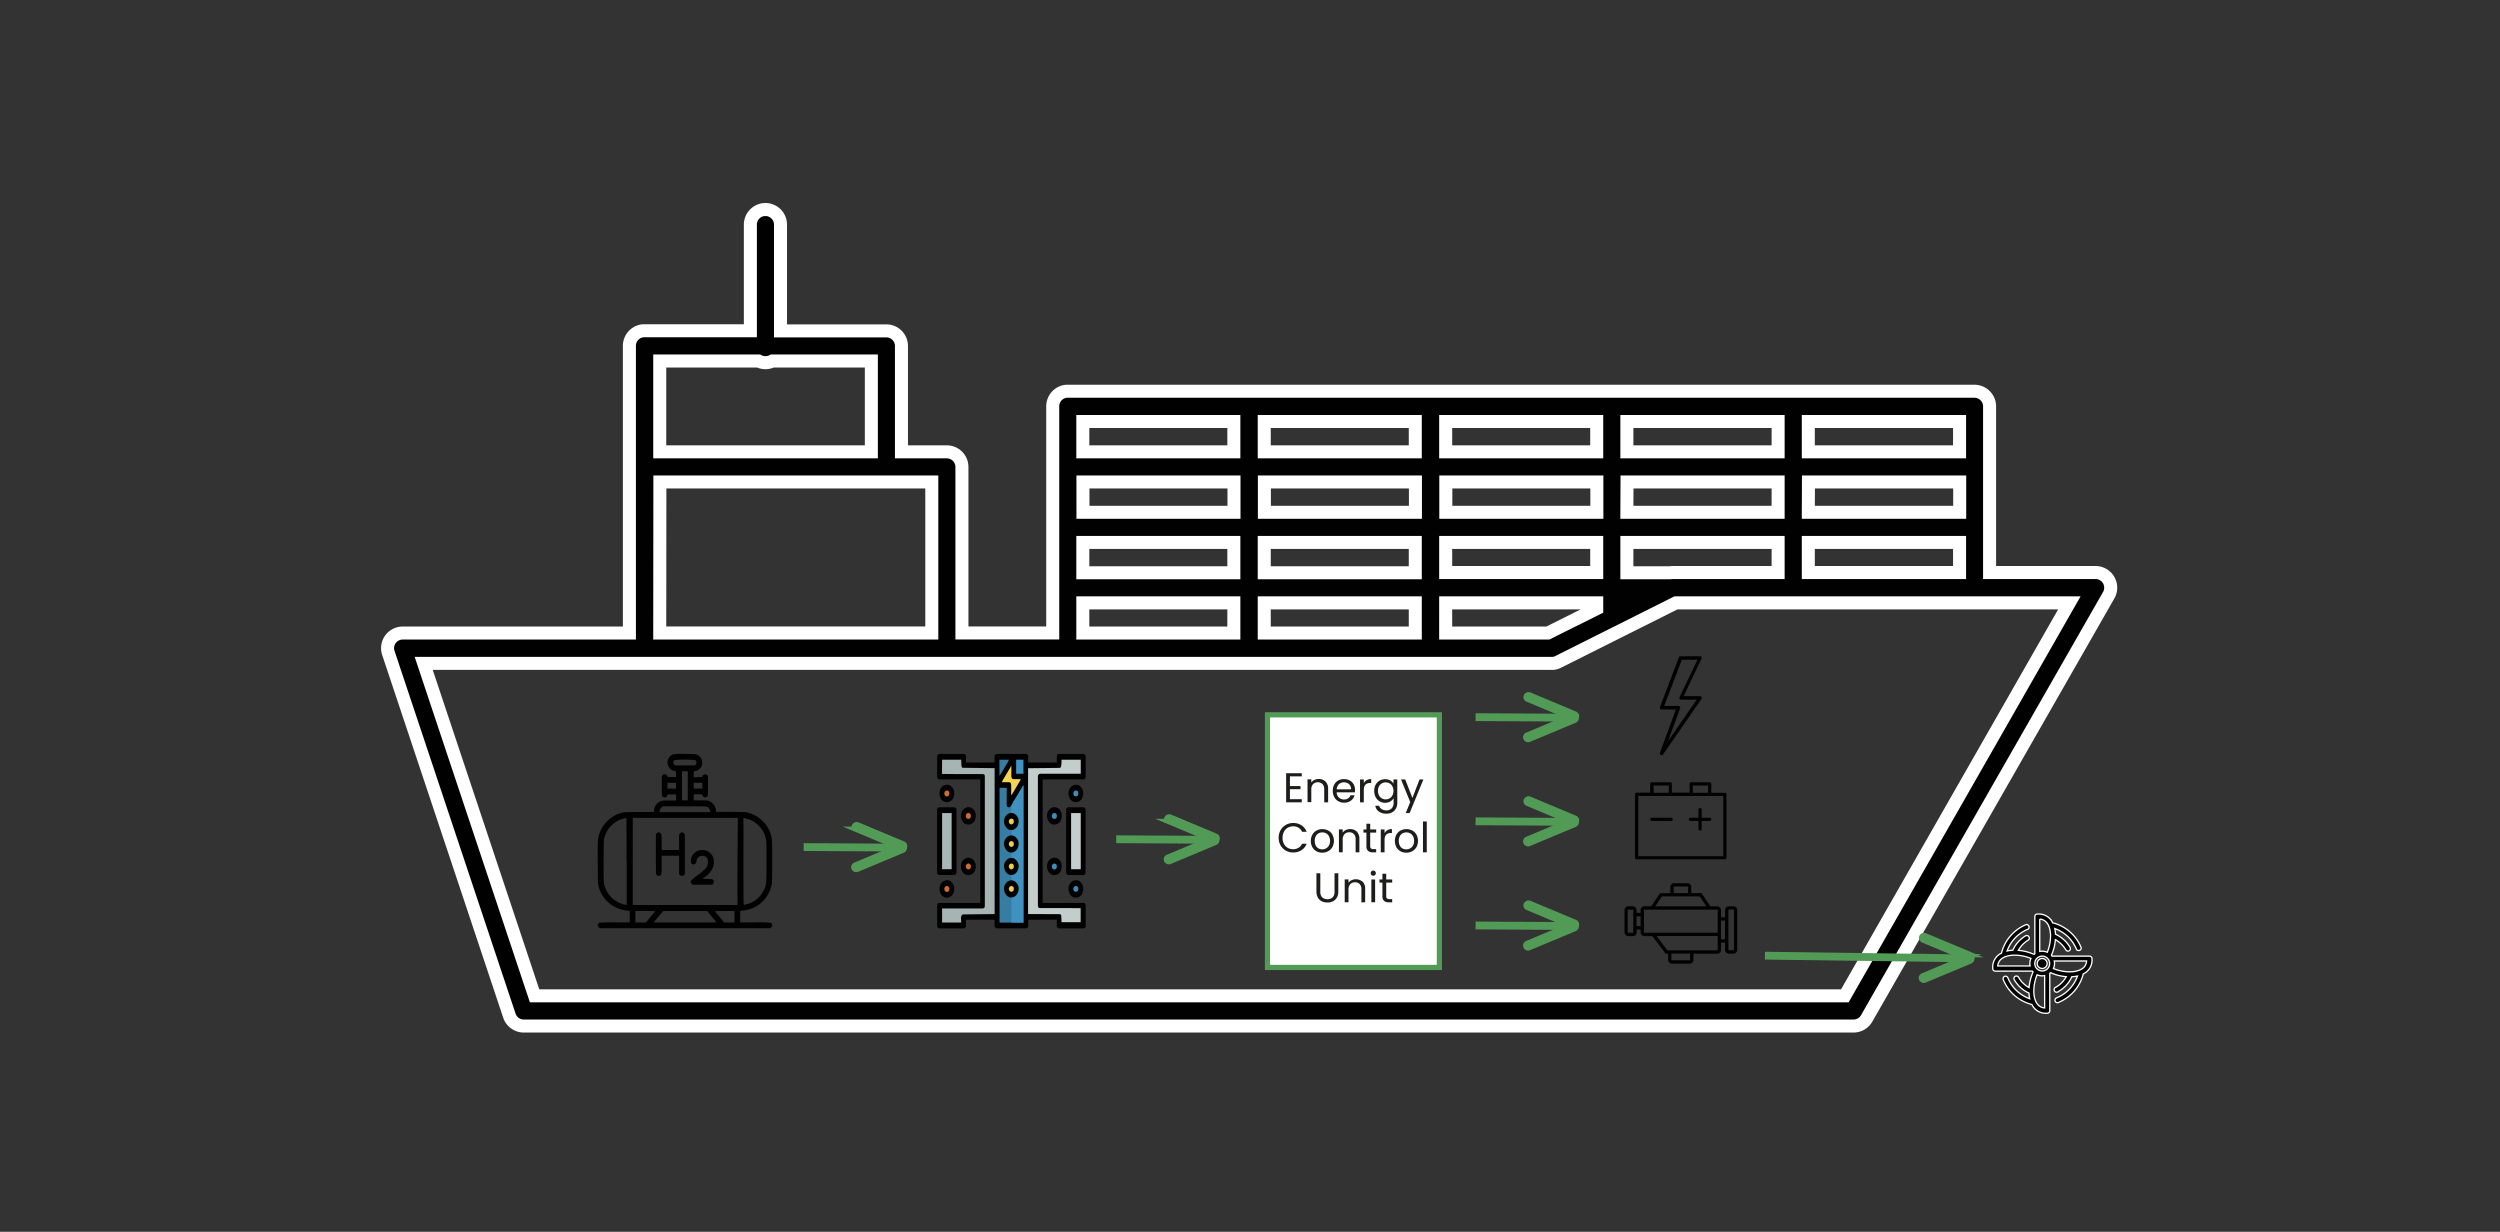 <?xml version="1.0" encoding="UTF-8"?> <svg xmlns="http://www.w3.org/2000/svg" id="katman_1" data-name="katman 1" viewBox="0 0 960 473"><rect x="0" y="0" width="960" height="473" fill="#333333" stroke="none"/><defs><style>.cls-1,.cls-19,.cls-2{fill:#010101;}.cls-1,.cls-19{stroke:#fff;}.cls-1,.cls-17,.cls-19,.cls-20,.cls-21,.cls-22{stroke-miterlimit:10;}.cls-1{stroke-width:5px;}.cls-3{fill:#367da1;}.cls-4{fill:#c3cdcc;}.cls-5{fill:#a7b4b4;}.cls-6{fill:#3f91bf;}.cls-7{fill:#c4cecc;}.cls-8{fill:#a9b6b6;}.cls-9{fill:#020202;}.cls-10{fill:#f7d554;}.cls-11{fill:#4092c1;}.cls-12{fill:#357ca0;}.cls-13{fill:#ce6b33;}.cls-14{fill:#3d8cb8;}.cls-15{fill:#eecc52;}.cls-16{fill:#ce6c32;}.cls-17{fill:#fff;}.cls-17,.cls-20,.cls-21,.cls-22{stroke:#529b56;}.cls-17,.cls-20{stroke-width:2px;}.cls-18{fill:#1d1d1b;}.cls-19{stroke-width:0.5px;}.cls-20,.cls-21,.cls-22{fill:#529b56;}.cls-22{stroke-width:3px;}</style></defs><g id="layer1"><g id="g1963"><g id="g1944"><path id="path1936" class="cls-1" d="M293.86,80.49a5.46,5.46,0,0,0-.57,0,5.82,5.82,0,0,0-5.15,5.92v40.6H246.93a5.82,5.82,0,0,0-5.24,5.83V243.09H154.64a5.81,5.81,0,0,0-5.81,5.82,5.71,5.71,0,0,0,.32,1.88L195.6,390a5.83,5.83,0,0,0,5.49,4H711.78a5.83,5.83,0,0,0,5.06-3L809.72,228.6a5.82,5.82,0,0,0-5.06-8.75H764V156a5.82,5.82,0,0,0-5.83-5.76H409.48a5.8,5.8,0,0,0-5.23,5.76v87.06H369.38V179.25a5.81,5.81,0,0,0-5.83-5.74H346.16V132.89a5.8,5.8,0,0,0-5.76-5.83H299.71V86.45a5.82,5.82,0,0,0-5.66-6Zm-40.52,58.13h37.91a5.81,5.81,0,0,0,5.35,0h38v34.89H253.34ZM415.8,161.86h58v11.65h-58V161.86Zm69.67,0h58v11.65h-58Zm69.67,0h58v11.65h-58Zm69.58,0H682.8v11.65H624.72Zm69.67,0h58.08v11.65H694.39Zm-441,23.21H357.81v58H253.34Zm162.46,0h58v11.66h-58V185.07Zm69.67,0h58v11.66h-58Zm69.67,0h58v11.66h-58Zm69.58,0H682.8v11.66H624.72Zm69.67,0h58.08v11.66H694.39ZM415.8,208.29h58v11.65h-58V208.29Zm69.67,0h58v11.65h-58Zm69.67,0h58v11.56h-58Zm69.58,0H682.8v11.56H642.2a6.4,6.4,0,0,0-.88.09h-16.6Zm69.67,0h58.08v11.56H694.39ZM415.8,231.5h58v11.59h-58V231.5Zm69.67,0h58v11.59h-58Zm69.67,0h58v2.22l-18.77,9.37H555.14Zm88.42,0H794.64L708.42,382.4H205.28L162.7,254.74H595.75a5.65,5.65,0,0,0,.58,0,6.21,6.21,0,0,0,1.14-.22,7,7,0,0,0,.86-.35Z"></path></g></g></g><path class="cls-2" d="M258.61,289.63a3.32,3.32,0,0,0-2.24,3.73,3.41,3.41,0,0,0,2.63,2.73l.59.08v2.2H258c-1.53,0-1.63,0-1.71-.27a1.11,1.11,0,0,0-1.83-.45l-.33.31v3.78c0,4.26,0,4.29.94,4.44.42.07.54,0,.89-.32a1.5,1.5,0,0,0,.39-.61c0-.18.24-.21,1.64-.21h1.64v2.35l-2.78,0c-2.62,0-2.83.05-3.35.34a4.26,4.26,0,0,0-2.34,3.34l-.08.73-5.78,0c-5.51.05-5.81.06-6.75.35a12.52,12.52,0,0,0-8.91,10.18c-.1.72-.13,3.5-.1,9.08.05,7.87.07,8.08.35,9.1a12.48,12.48,0,0,0,10.6,9.11l1.33.16v4.41h-5.69a52.12,52.12,0,0,0-6,.15,1,1,0,0,0-.24,1.7l.38.38h65.52l.38-.38a1,1,0,0,0-.24-1.7,51.71,51.71,0,0,0-6-.15h-5.7v-4.42l1-.09a12.89,12.89,0,0,0,7.76-3.63,13.5,13.5,0,0,0,3.22-5.8c.3-1.17.3-1.27.3-9.43,0-7.33,0-8.36-.22-9.25a12,12,0,0,0-3.17-6,12.37,12.37,0,0,0-5.77-3.49c-.85-.25-1.32-.26-6.63-.31l-5.72,0-.08-.69a4.34,4.34,0,0,0-2.64-3.47c-.63-.25-1-.28-3.26-.28H266.4V305H268c1.4,0,1.64,0,1.64.21a1.5,1.5,0,0,0,.39.61c.36.34.47.39.89.32.95-.15.95-.18.95-4.44V298l-.33-.31a1.11,1.11,0,0,0-1.84.45c-.07.25-.18.27-1.71.27H266.4v-2.2l.59-.08a3.64,3.64,0,0,0,2.22-1.57,2.47,2.47,0,0,0,.39-1.71,2.65,2.65,0,0,0-.9-2.34c-.93-.93-1-.94-5.58-1A29.23,29.23,0,0,0,258.61,289.63Zm8.22,2.22a1.06,1.06,0,0,1,.29,1.74l-.32.32h-7.62l-.31-.32a1.07,1.07,0,0,1,.26-1.74A47.13,47.13,0,0,1,266.83,291.85Zm-2.73,9.92v5.57h-2.22l0-5.44c0-3,0-5.51,0-5.6s.35-.16,1.14-.13l1.08,0Zm-4.51-.06v1.11h-3.28v-2.23h3.28Zm10.08,0v1.11H266.4v-2.23h3.27Zm2,8.17a2.45,2.45,0,0,1,1.05,1.67v.3H253.3v-.36a2.29,2.29,0,0,1,.92-1.58l.43-.28h8.26C270.72,309.63,271.2,309.64,271.63,309.88Zm-31,20.91v16.72l-.55-.1a10.34,10.34,0,0,1-7.76-6.58c-.58-1.63-.6-2.29-.56-10.59,0-7,.07-7.94.27-8.63a14,14,0,0,1,1.55-3.29,11.14,11.14,0,0,1,4.26-3.47,18.28,18.28,0,0,1,2.7-.76C240.56,314.08,240.6,321.59,240.6,330.79Zm42.53,0,0,16.73h-40.2l0-16.73,0-16.72h40.33Zm4.15-16.25a9.72,9.72,0,0,1,3.88,2.41,9.59,9.59,0,0,1,3,6.17c.11.81.13,3.71.11,8.56-.07,8.17,0,8-1,10.08a9.79,9.79,0,0,1-4.47,4.65,11.56,11.56,0,0,1-3.22,1.05c-.14,0-.17-2.83-.17-16.68V314.12l.63.1A12.52,12.52,0,0,1,287.28,314.55Zm-35.84,35.5c-.1.13-.94,1.13-1.86,2.22l-1.66,2H244v-4.45h3.82C251.44,349.82,251.63,349.84,251.44,350.05Zm21.76,1.89c1,1.17,1.8,2.16,1.81,2.23s-5.38.1-12,.1-12,0-12-.1.84-1.06,1.81-2.23l1.77-2.12h16.89Zm8.78.11v2.22h-3.92l-1.66-2c-.92-1.09-1.76-2.09-1.86-2.22s0-.23,3.61-.23H282Z"></path><path class="cls-2" d="M252.65,319.67a2.19,2.19,0,0,0-.49.34l-.3.26V328c0,7.58,0,7.7.28,8a1.1,1.1,0,0,0,1.79-.28,18.29,18.29,0,0,0,.16-3.69v-3.42h6.68v7.09l.32.31a1.1,1.1,0,0,0,1.57,0l.33-.31V320.38l-.3-.34a1,1,0,0,0-1.61,0c-.31.36-.31.4-.31,3.37v3h-6.68v-2.88c0-3.23-.07-3.53-.8-3.79a2.86,2.86,0,0,0-.43-.13Z"></path><path class="cls-2" d="M268.28,326.57a5,5,0,0,0-2.07,1.43c-1.06,1.38-1.27,3.47-.4,3.81s1.49-.11,1.65-1.09a2.18,2.18,0,0,1,2.43-2.08,2.05,2.05,0,0,1,1.66.94c.23.3.28.55.28,1.43,0,1.86-.58,2.58-4.2,5.27a24,24,0,0,0-2.2,1.77.92.92,0,0,0,.17,1.31l.38.38h7.5l.31-.33a1.15,1.15,0,0,0,.08-1.52c-.23-.3-.35-.31-2.16-.38l-1.92-.06.87-.66A8.34,8.34,0,0,0,274,332.4a6.36,6.36,0,0,0-.15-3.23,4.67,4.67,0,0,0-2.5-2.5A5.46,5.46,0,0,0,268.28,326.57Z"></path><path class="cls-2" d="M361.35,289.5h8.43c.62,0,.68.06,1.15.61v2.7h11v-2.7c.52-.6.52-.6,1-.6h11.18c.24.06.24.06.7.6v2.7h11v-2.7c.47-.55.54-.6,1.15-.61h8.71a1.41,1.41,0,0,1,1,.3,2.06,2.06,0,0,1,.23,1.16v7.39c-.06.39-.06.39-.52.93h-16v47.44h16a1.48,1.48,0,0,1,.52,1.39v7.39a1.42,1.42,0,0,1-.23.7,1.78,1.78,0,0,1-1.26.3h-8.43c-.61,0-.68-.06-1.15-.61v-2.7h-11v2.7c-.51.6-.51.6-1,.6H382.64c-.24-.06-.24-.06-.7-.6v-2.7h-11v2.7c-.47.55-.53.6-1.15.61h-8.7a1.4,1.4,0,0,1-1-.3,2,2,0,0,1-.23-1.16v-1.65c0-.4,0-.8,0-1.2s0-1,0-1.54V348.9c0-.27,0-.53,0-.79v-.46c.06-.39.06-.39.51-.93h16.06V299.28H360.38a1.5,1.5,0,0,1-.51-1.39v-1.65c0-.4,0-.8,0-1.2s0-1,0-1.54v-1.75c0-.26,0-.53,0-.79v-.46a1.42,1.42,0,0,1,.23-.7A1.74,1.74,0,0,1,361.35,289.5Z"></path><path class="cls-3" d="M392.83,301.7H393v52.57h-9.17V302.51h2.75V304c0,.46,0,.93,0,1.39s0,.65,0,1c0,.47,0,.93,0,1.4v1.2a1.92,1.92,0,0,0,.26.86,1.5,1.5,0,0,0,1,.06,3.52,3.52,0,0,0,.8-1.12l.34-.59.18-.32c.31-.55.64-1.09,1-1.63l.4-.68.21-.35c.36-.62.73-1.23,1.1-1.85l.21-.34.19-.33.17-.28Z"></path><path class="cls-4" d="M407.63,291.73H415v5.39h-1.45l-4.76,0h-9.42c-.4.09-.51.23-.76.61a2.86,2.86,0,0,0-.06.85v8.91c0,1.41,0,2.81,0,4.21,0,2.51,0,5,0,7.52s0,4.86,0,7.29v.91c0,2.76,0,5.53,0,8.29v8.34c0,.56,0,1.12,0,1.67v1.89a1.93,1.93,0,0,0,.26.93,1.41,1.41,0,0,0,.86.15h3.95l2.53,0,2.89,0,5.93.05v5.39h-7.33l-.12-2.56c-.2-.44-.2-.44-.57-.54L394.78,351V295l12.16-.14.46-.27A13.25,13.25,0,0,0,407.63,291.73Z"></path><path class="cls-5" d="M361.76,291.73h7.34l.11,2.43c.18.54.18.54.46.67l12.27.14V351l-12.27.14c-.71.71-.71.71-.57,3.1h-7.34v-5.39h1.45l4.72,0,2.86,0h6.49a1.31,1.31,0,0,0,.76-.31,3.91,3.91,0,0,0,.13-1.23v-5.31c0-1.21,0-2.41,0-3.62V307.14c0-1.2,0-2.39,0-3.58q0-.92,0-1.83v-3.56a1,1,0,0,0-.26-.78,2.39,2.39,0,0,0-1-.15H373l-2.52,0-2.86,0-5.89-.05Z"></path><path class="cls-2" d="M410.55,310h5.5c.39.09.5.24.75.61a8.39,8.39,0,0,1,.06,1v23.08a1.69,1.69,0,0,1-.27,1.05,1.08,1.08,0,0,1-.88.28h-5.49c-.4-.09-.51-.24-.76-.61a8.39,8.39,0,0,1-.06-1V311.32a1.63,1.63,0,0,1,.28-1.05A1.05,1.05,0,0,1,410.55,310Z"></path><path class="cls-2" d="M361,310h5.49c.39.09.51.24.75.61a5.6,5.6,0,0,1,.06,1v.31c0,.34,0,.68,0,1s0,.49,0,.73v2c0,.7,0,1.39,0,2.08,0,1.16,0,2.32,0,3.49v4c0,1.15,0,2.31,0,3.46q0,1,0,2.07c0,.64,0,1.29,0,1.94v.71c0,.33,0,.65,0,1v.28a1.63,1.63,0,0,1-.28,1.05,1.06,1.06,0,0,1-.88.28h-5.49c-.4-.09-.51-.24-.75-.61a5.6,5.6,0,0,1-.06-1v-.31c0-.34,0-.68,0-1s0-.49,0-.73v-4.06c0-1.16,0-2.32,0-3.49,0-1.34,0-2.68,0-4v-7.47c0-.24,0-.48,0-.71s0-.65,0-1v-.28a1.63,1.63,0,0,1,.28-1.05A1.06,1.06,0,0,1,361,310Z"></path><path class="cls-6" d="M392.83,301.7H393v52.57h-4.59v-9.7l1.15-.41a3.25,3.25,0,0,0,1.41-1.78,4.22,4.22,0,0,0-.22-2.68,3.27,3.27,0,0,0-2.34-1.6v-2.16l.53-.17a3.36,3.36,0,0,0,1.88-1.58,4.66,4.66,0,0,0,.16-2.59,3.69,3.69,0,0,0-1.31-1.73,8,8,0,0,0-1.26-.4v-2.16l.53-.17a3.32,3.32,0,0,0,1.88-1.58,4.63,4.63,0,0,0,.16-2.58,3.65,3.65,0,0,0-1.31-1.73,7.13,7.13,0,0,0-1.26-.41v-2.15l.53-.17a3.34,3.34,0,0,0,1.88-1.59,4.62,4.62,0,0,0,.16-2.58,3.69,3.69,0,0,0-1.31-1.73,6.84,6.84,0,0,0-1.26-.4,6.09,6.09,0,0,1,.58-4.15c.32-.52.66-1,1-1.54s.74-1.2,1.1-1.81l.39-.66.69-1.16.14-.25c.13-.22.26-.44.38-.66Z"></path><path class="cls-7" d="M411.3,312.22H415v21.56H411.3Z"></path><path class="cls-8" d="M361.76,312.22h3.67v21.56h-3.67Z"></path><path class="cls-2" d="M414.44,338.3a3.72,3.72,0,0,1,1.44,2.09,4.4,4.4,0,0,1-.46,3,2.8,2.8,0,0,1-1.86,1.26,2.64,2.64,0,0,1-2.38-.84,3.94,3.94,0,0,1-.84-2.92,3.27,3.27,0,0,1,1.17-2.29A2.76,2.76,0,0,1,414.44,338.3Z"></path><path class="cls-2" d="M364.91,338.3a3.82,3.82,0,0,1,1.44,2.09,4.4,4.4,0,0,1-.46,3,2.8,2.8,0,0,1-1.87,1.26,2.62,2.62,0,0,1-2.37-.84,3.94,3.94,0,0,1-.84-2.92,3.27,3.27,0,0,1,1.17-2.29A2.76,2.76,0,0,1,364.91,338.3Z"></path><path class="cls-2" d="M406.19,329.67a3.85,3.85,0,0,1,1.44,2.09,4.41,4.41,0,0,1-.46,3A2.75,2.75,0,0,1,405.3,336a2.61,2.61,0,0,1-2.37-.83,3.94,3.94,0,0,1-.84-2.92,3.31,3.31,0,0,1,1.17-2.3A2.78,2.78,0,0,1,406.19,329.67Z"></path><path class="cls-2" d="M373.16,329.67a3.75,3.75,0,0,1,1.44,2.09,4.41,4.41,0,0,1-.46,3,2.75,2.75,0,0,1-1.86,1.25,2.61,2.61,0,0,1-2.37-.83,3.9,3.9,0,0,1-.85-2.92,3.31,3.31,0,0,1,1.17-2.3A2.78,2.78,0,0,1,373.16,329.67Z"></path><path class="cls-2" d="M406.19,310.26a3.85,3.85,0,0,1,1.44,2.09,4.41,4.41,0,0,1-.46,3,2.8,2.8,0,0,1-1.87,1.26,2.62,2.62,0,0,1-2.37-.84,3.94,3.94,0,0,1-.84-2.92,3.27,3.27,0,0,1,1.17-2.29A2.76,2.76,0,0,1,406.19,310.26Z"></path><path class="cls-2" d="M373.16,310.26a3.75,3.75,0,0,1,1.44,2.09,4.41,4.41,0,0,1-.46,3,2.8,2.8,0,0,1-1.86,1.26,2.61,2.61,0,0,1-2.37-.84,3.9,3.9,0,0,1-.85-2.92,3.27,3.27,0,0,1,1.17-2.29A2.76,2.76,0,0,1,373.16,310.26Z"></path><path class="cls-2" d="M414.44,301.64a3.72,3.72,0,0,1,1.44,2.09,4.4,4.4,0,0,1-.46,3,2.8,2.8,0,0,1-1.86,1.26,2.64,2.64,0,0,1-2.38-.84,3.94,3.94,0,0,1-.84-2.92,3.27,3.27,0,0,1,1.17-2.29A2.76,2.76,0,0,1,414.44,301.64Z"></path><path class="cls-2" d="M364.91,301.64a3.82,3.82,0,0,1,1.44,2.09,4.4,4.4,0,0,1-.46,3A2.8,2.8,0,0,1,364,308a2.62,2.62,0,0,1-2.37-.84,3.94,3.94,0,0,1-.84-2.92A3.27,3.27,0,0,1,362,301.9,2.76,2.76,0,0,1,364.91,301.64Z"></path><path class="cls-9" d="M389.52,338.35a3.64,3.64,0,0,1,1.59,2.17,4.23,4.23,0,0,1-.5,2.72,2.84,2.84,0,0,1-2,1.38,2.38,2.38,0,0,1-1.86-.59,4,4,0,0,1-1.2-2.76,3.14,3.14,0,0,1,.75-2.12A2.48,2.48,0,0,1,389.52,338.35Z"></path><path class="cls-9" d="M389.52,329.73a3.58,3.58,0,0,1,1.59,2.17,4.19,4.19,0,0,1-.5,2.71,2.81,2.81,0,0,1-2,1.38,2.35,2.35,0,0,1-1.86-.59,4,4,0,0,1-1.2-2.75,3.17,3.17,0,0,1,.75-2.13A2.48,2.48,0,0,1,389.52,329.73Z"></path><path class="cls-9" d="M389.52,321.1a3.61,3.61,0,0,1,1.59,2.17,4.19,4.19,0,0,1-.5,2.71,2.81,2.81,0,0,1-2,1.38,2.31,2.31,0,0,1-1.86-.59,4,4,0,0,1-1.2-2.75,3.19,3.19,0,0,1,.75-2.13A2.48,2.48,0,0,1,389.52,321.1Z"></path><path class="cls-9" d="M389.52,312.47a3.64,3.64,0,0,1,1.59,2.17,4.23,4.23,0,0,1-.5,2.72,2.81,2.81,0,0,1-2,1.38,2.38,2.38,0,0,1-1.86-.59,4,4,0,0,1-1.2-2.76,3.14,3.14,0,0,1,.75-2.12A2.48,2.48,0,0,1,389.52,312.47Z"></path><path class="cls-10" d="M388.25,294.16h.11v.38l0,1.43c0,.21,0,.41,0,.62s0,.59,0,.88v.28a2.44,2.44,0,0,0,.28,1.26,1.83,1.83,0,0,0,.93.18h.42l.44,0,.44,0,1.09,0a8.66,8.66,0,0,1-.52,1.06l-.18.3-.19.32-.19.34c-.22.36-.43.72-.64,1.08l-.22.38c-.22.36-.43.73-.65,1.1l-.21.35-.19.32-.17.29a5.52,5.52,0,0,1-.51.66v-.4l0-1.48c0-.21,0-.43,0-.64s0-.61,0-.92v-.29a1.89,1.89,0,0,0-.27-1.12,2.64,2.64,0,0,0-1-.18l-.41,0h-.42l-.42,0-1.05,0a8.69,8.69,0,0,1,.52-1.06l.18-.3.19-.33.2-.34,2.09-3.52C388,294.6,388.12,294.38,388.25,294.16Z"></path><path class="cls-11" d="M390.2,291.73H393v5.39H390.2Z"></path><path class="cls-12" d="M383.78,291.73h3.66a7.45,7.45,0,0,1-.52,1.06l-.17.3-.19.33-.2.33c-.21.36-.42.72-.64,1.08l-.22.38c-.21.37-.43.73-.65,1.1l-.2.35-.2.33-.17.28a3.74,3.74,0,0,1-.5.66Z"></path><path class="cls-13" d="M363.59,340.17a1.31,1.31,0,0,1,.92.76,1.55,1.55,0,0,1,0,.8.93.93,0,0,1-1.83,0,1.55,1.55,0,0,1,0-.8A1.31,1.31,0,0,1,363.59,340.17Z"></path><path class="cls-13" d="M371.85,331.54a1.33,1.33,0,0,1,.92.76,1.59,1.59,0,0,1,0,.81.94.94,0,0,1-1.84,0,1.59,1.59,0,0,1,0-.81A1.33,1.33,0,0,1,371.85,331.54Z"></path><path class="cls-13" d="M371.85,312.13a1.33,1.33,0,0,1,.92.76,1.59,1.59,0,0,1,0,.81.94.94,0,0,1-1.84,0,1.59,1.59,0,0,1,0-.81A1.33,1.33,0,0,1,371.85,312.13Z"></path><path class="cls-14" d="M413.13,340.17a1.31,1.31,0,0,1,.92.76,2,2,0,0,1-.12,1.12,1.28,1.28,0,0,1-.91.39c-.23,0-.23,0-.58-.31a1.65,1.65,0,0,1-.3-.8A1.25,1.25,0,0,1,413.13,340.17Z"></path><path class="cls-15" d="M388.49,340.24a1.16,1.16,0,0,1,.67.37,2,2,0,0,1,.12,1.12,1.31,1.31,0,0,1-.92.76c-.46-.11-.63-.31-.92-.76a1.55,1.55,0,0,1,0-.8C387.75,340.41,388,340.2,388.49,340.24Z"></path><path class="cls-14" d="M405,331.62a1.15,1.15,0,0,1,.68.37,2,2,0,0,1,.11,1.12.93.93,0,0,1-1.83,0,1.59,1.59,0,0,1,0-.81C404.26,331.78,404.47,331.57,405,331.62Z"></path><path class="cls-15" d="M388.49,331.62a1.1,1.1,0,0,1,.67.37,2,2,0,0,1,.12,1.12,1.33,1.33,0,0,1-.92.76,1.37,1.37,0,0,1-.92-.76,1.59,1.59,0,0,1,0-.81C387.75,331.78,388,331.57,388.49,331.62Z"></path><path class="cls-15" d="M388.49,323a1.1,1.1,0,0,1,.67.37,2,2,0,0,1,.12,1.12,1.31,1.31,0,0,1-.92.76c-.46-.11-.63-.31-.92-.76a1.59,1.59,0,0,1,0-.81C387.75,323.16,388,322.94,388.49,323Z"></path><path class="cls-15" d="M388.49,314.37a1.1,1.1,0,0,1,.67.37,1.94,1.94,0,0,1,.12,1.12,1.32,1.32,0,0,1-.92.75,1.36,1.36,0,0,1-.92-.75,1.59,1.59,0,0,1,0-.81C387.75,314.53,388,314.32,388.49,314.37Z"></path><path class="cls-14" d="M405,312.21a1.15,1.15,0,0,1,.68.37,2,2,0,0,1,.11,1.12.93.93,0,0,1-1.83,0,1.59,1.59,0,0,1,0-.81C404.26,312.37,404.47,312.16,405,312.21Z"></path><path class="cls-14" d="M413.26,303.58a1.19,1.19,0,0,1,.67.37,2,2,0,0,1,.12,1.12.94.94,0,0,1-1.84,0,1.55,1.55,0,0,1,0-.8C412.51,303.75,412.73,303.53,413.26,303.58Z"></path><path class="cls-16" d="M363.72,303.58a1.21,1.21,0,0,1,.68.37,2,2,0,0,1,.11,1.12.93.93,0,0,1-1.83,0,1.55,1.55,0,0,1,0-.8C363,303.75,363.19,303.53,363.72,303.58Z"></path><rect class="cls-17" x="486.72" y="274.5" width="66" height="97"></rect><path class="cls-18" d="M495.33,298.12v3.73h4.07v1.2h-4.07v3.84h4.55v1.2h-6V296.92h6v1.2Z"></path><path class="cls-18" d="M509,300.13a3.74,3.74,0,0,1,1,2.79v5.17H508.5v-5a2.87,2.87,0,0,0-.65-2,2.69,2.69,0,0,0-3.63,0,3,3,0,0,0-.68,2.09v4.85h-1.45v-8.77h1.45v1.25a2.91,2.91,0,0,1,1.18-1,3.69,3.69,0,0,1,1.64-.37A3.54,3.54,0,0,1,509,300.13Z"></path><path class="cls-18" d="M520.28,304.25h-7a2.76,2.76,0,0,0,2.85,2.75,2.62,2.62,0,0,0,1.57-.44,2.31,2.31,0,0,0,.89-1.17h1.57a3.82,3.82,0,0,1-1.41,2.05,4.23,4.23,0,0,1-2.62.79,4.35,4.35,0,0,1-2.23-.56,3.89,3.89,0,0,1-1.55-1.59,5,5,0,0,1-.56-2.39,4.89,4.89,0,0,1,.55-2.38,3.8,3.8,0,0,1,1.52-1.58,4.54,4.54,0,0,1,2.27-.55,4.47,4.47,0,0,1,2.21.54,3.75,3.75,0,0,1,1.48,1.5,4.47,4.47,0,0,1,.52,2.15C520.33,303.65,520.31,303.94,520.28,304.25Zm-1.83-2.62a2.38,2.38,0,0,0-1-.91,3.09,3.09,0,0,0-1.4-.31,2.71,2.71,0,0,0-1.88.7,2.88,2.88,0,0,0-.88,2h5.53A2.66,2.66,0,0,0,518.45,301.63Z"></path><path class="cls-18" d="M524.8,299.58a3.33,3.33,0,0,1,1.73-.42v1.51h-.38c-1.63,0-2.45.88-2.45,2.65v4.77h-1.45v-8.77h1.45v1.43A2.82,2.82,0,0,1,524.8,299.58Z"></path><path class="cls-18" d="M533.82,299.67a3.25,3.25,0,0,1,1.27,1.25v-1.6h1.47v9a4.42,4.42,0,0,1-.51,2.14,3.66,3.66,0,0,1-1.46,1.46,4.53,4.53,0,0,1-2.22.53,4.83,4.83,0,0,1-2.88-.82,3.17,3.17,0,0,1-1.36-2.22h1.44a2.32,2.32,0,0,0,1,1.29,3.33,3.33,0,0,0,1.81.49,2.63,2.63,0,0,0,2-.76,2.81,2.81,0,0,0,.76-2.11v-1.84a3.42,3.42,0,0,1-1.28,1.28,3.74,3.74,0,0,1-2,.51,4,4,0,0,1-3.62-2.19,5,5,0,0,1-.54-2.37,5,5,0,0,1,.54-2.36,4,4,0,0,1,1.5-1.57,4.12,4.12,0,0,1,2.12-.56A3.89,3.89,0,0,1,533.82,299.67Zm.87,2.29a2.8,2.8,0,0,0-1.08-1.13,3,3,0,0,0-3,0,2.69,2.69,0,0,0-1.07,1.12,3.5,3.5,0,0,0-.4,1.72,3.63,3.63,0,0,0,.4,1.76,2.78,2.78,0,0,0,1.07,1.13,3,3,0,0,0,3,0,2.74,2.74,0,0,0,1.08-1.13,3.6,3.6,0,0,0,.4-1.74A3.54,3.54,0,0,0,534.69,302Z"></path><path class="cls-18" d="M546.58,299.32l-5.28,12.9h-1.5l1.72-4.23L538,299.32h1.61l2.76,7.11,2.72-7.11Z"></path><path class="cls-18" d="M491.75,318.77a5.32,5.32,0,0,1,2-2,5.52,5.52,0,0,1,2.82-.74,5.8,5.8,0,0,1,3.19.88,5.11,5.11,0,0,1,2,2.5H500a3.49,3.49,0,0,0-1.33-1.55,3.9,3.9,0,0,0-2.09-.55,4.11,4.11,0,0,0-2.1.55,3.85,3.85,0,0,0-1.45,1.54,5,5,0,0,0-.53,2.35A4.9,4.9,0,0,0,493,324a3.81,3.81,0,0,0,1.45,1.55,4.1,4.1,0,0,0,2.1.54,4,4,0,0,0,2.09-.53A3.49,3.49,0,0,0,500,324h1.75a5,5,0,0,1-2,2.47,5.72,5.72,0,0,1-3.19.88,5.62,5.62,0,0,1-2.82-.73,5.3,5.3,0,0,1-2-2,5.81,5.81,0,0,1-.74-2.92A5.89,5.89,0,0,1,491.75,318.77Z"></path><path class="cls-18" d="M505.5,326.87a3.94,3.94,0,0,1-1.57-1.59,4.86,4.86,0,0,1-.57-2.39,4.75,4.75,0,0,1,.59-2.38,4.09,4.09,0,0,1,1.59-1.58,4.9,4.9,0,0,1,4.51,0,4,4,0,0,1,1.59,1.58,5.08,5.08,0,0,1,0,4.77,4.09,4.09,0,0,1-1.63,1.59,4.58,4.58,0,0,1-2.27.56A4.42,4.42,0,0,1,505.5,326.87Zm3.7-1.08a2.91,2.91,0,0,0,1.12-1.11,4,4,0,0,0,0-3.58,2.73,2.73,0,0,0-1.08-1.1,3.06,3.06,0,0,0-1.46-.36,3,3,0,0,0-1.46.36,2.64,2.64,0,0,0-1.07,1.1,4.3,4.3,0,0,0,0,3.6,2.63,2.63,0,0,0,1.05,1.09,3,3,0,0,0,1.44.36A3.1,3.1,0,0,0,509.2,325.79Z"></path><path class="cls-18" d="M521,319.33a3.74,3.74,0,0,1,1,2.79v5.17h-1.44v-5a2.83,2.83,0,0,0-.65-2,2.37,2.37,0,0,0-1.79-.69,2.43,2.43,0,0,0-1.84.72,3,3,0,0,0-.68,2.09v4.85h-1.45v-8.77h1.45v1.25a2.91,2.91,0,0,1,1.18-1,3.73,3.73,0,0,1,1.64-.37A3.52,3.52,0,0,1,521,319.33Z"></path><path class="cls-18" d="M526.16,319.72v5.17a1.21,1.21,0,0,0,.28.9,1.3,1.3,0,0,0,.94.27h1.07v1.23h-1.31a2.61,2.61,0,0,1-1.82-.56,2.39,2.39,0,0,1-.61-1.84v-5.17h-1.14v-1.2h1.14v-2.21h1.45v2.21h2.29v1.2Z"></path><path class="cls-18" d="M532.77,318.78a3.33,3.33,0,0,1,1.73-.42v1.51h-.38c-1.64,0-2.45.88-2.45,2.65v4.77h-1.46v-8.77h1.46V320A2.82,2.82,0,0,1,532.77,318.78Z"></path><path class="cls-18" d="M537.77,326.87a4,4,0,0,1-1.57-1.59,5,5,0,0,1-.56-2.39,4.74,4.74,0,0,1,.58-2.38,4.09,4.09,0,0,1,1.59-1.58,4.9,4.9,0,0,1,4.51,0,4,4,0,0,1,1.6,1.58,5.12,5.12,0,0,1,0,4.77,4.13,4.13,0,0,1-1.62,1.59,4.61,4.61,0,0,1-2.28.56A4.42,4.42,0,0,1,537.77,326.87Zm3.71-1.08a2.89,2.89,0,0,0,1.11-1.11,3.56,3.56,0,0,0,.42-1.79,3.67,3.67,0,0,0-.41-1.79,2.75,2.75,0,0,0-1.09-1.1,3.14,3.14,0,0,0-2.92,0,2.7,2.7,0,0,0-1.07,1.1,4.25,4.25,0,0,0,0,3.6,2.61,2.61,0,0,0,1,1.09,3,3,0,0,0,1.44.36A3.14,3.14,0,0,0,541.48,325.79Z"></path><path class="cls-18" d="M547.88,315.45v11.84h-1.46V315.45Z"></path><path class="cls-18" d="M507,335.34v7.05a3,3,0,0,0,.73,2.21,3.18,3.18,0,0,0,4,0,3,3,0,0,0,.73-2.21v-7.05h1.45v7a4.46,4.46,0,0,1-.56,2.34,3.45,3.45,0,0,1-1.51,1.42,4.76,4.76,0,0,1-2.13.46,4.83,4.83,0,0,1-2.14-.46,3.42,3.42,0,0,1-1.5-1.42,4.55,4.55,0,0,1-.56-2.34v-7Z"></path><path class="cls-18" d="M523.22,338.53a3.74,3.74,0,0,1,1,2.79v5.17h-1.44v-5a2.87,2.87,0,0,0-.65-2,2.37,2.37,0,0,0-1.8-.69,2.42,2.42,0,0,0-1.83.72,2.94,2.94,0,0,0-.68,2.09v4.85h-1.45v-8.77h1.45V339a2.91,2.91,0,0,1,1.18-1,3.9,3.9,0,0,1,4.23.6Z"></path><path class="cls-18" d="M526.64,336a1,1,0,0,1,0-1.41,1,1,0,0,1,.71-.29.92.92,0,0,1,.68.29,1,1,0,0,1,0,1.41.92.92,0,0,1-.68.29A1,1,0,0,1,526.64,336Zm1.41,1.71v8.77H526.6v-8.77Z"></path><path class="cls-18" d="M532.31,338.92v5.17a1.21,1.21,0,0,0,.27.9,1.32,1.32,0,0,0,.94.27h1.08v1.23h-1.32a2.63,2.63,0,0,1-1.82-.56,2.42,2.42,0,0,1-.61-1.84v-5.17h-1.13v-1.2h1.13v-2.21h1.46v2.21h2.29v1.2Z"></path><path class="cls-2" d="M638.05,290a.6.6,0,0,1-.31-.08.67.67,0,0,1-.32-.83l6.12-16.65h-5.49a.66.66,0,0,1-.55-.29.66.66,0,0,1-.08-.62l7.27-19.1a.67.67,0,0,1,.63-.43h7.49a.67.67,0,0,1,.57.31.66.66,0,0,1,0,.65l-6.86,14.36h6.25a.68.68,0,0,1,.6.37.66.66,0,0,1,0,.69l-14.76,21.33A.67.67,0,0,1,638.05,290Zm1-18.91h5.48a.66.66,0,0,1,.55.29.65.65,0,0,1,.08.62l-4.63,12.59,11-15.92h-6a.69.69,0,0,1-.57-.31.68.68,0,0,1,0-.65l6.86-14.36h-6Z"></path><path class="cls-19" d="M802.26,367.15H788a3.88,3.88,0,0,0-.26-.31,18.78,18.78,0,0,0,1.54-6,10.63,10.63,0,0,1,4,3.92,1,1,0,0,0,1.3.35,1,1,0,0,0,.34-1.3,12.5,12.5,0,0,0-5.6-5.07,13.43,13.43,0,0,0-.29-2.18,14.2,14.2,0,0,1,8.39,8.08,1,1,0,0,0,1.77-.71,16.14,16.14,0,0,0-10.95-9.58c-.08-.17-.17-.33-.26-.49a5.82,5.82,0,0,0-5.23-2.87h-.43a1,1,0,0,0-.95.95v14.27l-.32.26a18.72,18.72,0,0,0-6-1.54,10.46,10.46,0,0,1,3.92-4,1,1,0,0,0-1-1.65h0a12.51,12.51,0,0,0-5.06,5.61,12.41,12.41,0,0,0-2.18.29,14.22,14.22,0,0,1,8.08-8.4,1,1,0,0,0-.72-1.76A16.12,16.12,0,0,0,768.57,366l-.48.26a5.86,5.86,0,0,0-2.88,5.24v.42a1,1,0,0,0,.95,1h14.27l.27.32a18.21,18.21,0,0,0-1.54,6,10.53,10.53,0,0,1-4-3.91.95.95,0,1,0-1.64.95h0a12.42,12.42,0,0,0,5.6,5.06,13.14,13.14,0,0,0,.29,2.18,14.26,14.26,0,0,1-8.4-8.07,1,1,0,0,0-1.23-.53,1,1,0,0,0-.53,1.24,16.14,16.14,0,0,0,11,9.58,4.45,4.45,0,0,0,.26.48,5.83,5.83,0,0,0,5.23,2.88h.43a1,1,0,0,0,.95-.95V373.78a4.15,4.15,0,0,0,.32-.27,18.21,18.21,0,0,0,6,1.54,10.48,10.48,0,0,1-3.92,4,1,1,0,1,0,1,1.64h0a12.45,12.45,0,0,0,5.07-5.62,13.27,13.27,0,0,0,2.17-.27,14.22,14.22,0,0,1-8.08,8.4,1,1,0,0,0-.52,1.24.94.94,0,0,0,1.23.52,16.09,16.09,0,0,0,9.59-11,4.3,4.3,0,0,0,.48-.24,5.83,5.83,0,0,0,2.88-5.23v-.43A1,1,0,0,0,802.26,367.15ZM781.36,370a2.85,2.85,0,1,1,2.85,2.85A2.86,2.86,0,0,1,781.36,370Zm1.9-17.07a3.91,3.91,0,0,1,3.09,1.94c1.66,2.72,1.19,7.48-.2,10.81a4.71,4.71,0,0,0-2.89-.33Zm-16.12,18a3.87,3.87,0,0,1,1.94-3.08c2.72-1.66,7.47-1.2,10.81.19a4.65,4.65,0,0,0-.33,2.89Zm18,16.13a3.92,3.92,0,0,1-3.09-1.95c-1.66-2.72-1.2-7.47.2-10.8a4.71,4.71,0,0,0,2.89.33Zm14.18-14.94c-2.72,1.66-7.47,1.2-10.81-.2a4.63,4.63,0,0,0,.33-2.89h12.42A3.87,3.87,0,0,1,799.34,372.14Zm-15.13-.24a1.9,1.9,0,1,1,1.9-1.9A1.9,1.9,0,0,1,784.21,371.9Z"></path><path class="cls-2" d="M665.61,348h-1.7a1.48,1.48,0,0,0-1.48,1.48v2.75h-1.56v-2.72a1.48,1.48,0,0,0-1.48-1.48h-2.62l-3.2-4.79a.65.65,0,0,0-.52-.29h-3.6v-2.32a1.48,1.48,0,0,0-1.48-1.48H642.9a1.48,1.48,0,0,0-1.48,1.48v2.32h-3.6a.64.64,0,0,0-.53.29L634.1,348h-2.62a1.48,1.48,0,0,0-1.48,1.48v1.06h-1.57v-1.06A1.48,1.48,0,0,0,627,348h-1.69a1.48,1.48,0,0,0-1.48,1.48V358a1.48,1.48,0,0,0,1.48,1.48H627a1.48,1.48,0,0,0,1.48-1.48v-1.06H630V358a1.48,1.48,0,0,0,1.48,1.48h3.06l4.89,6.51a.63.63,0,0,0,.51.25h.63v2.33a1.48,1.48,0,0,0,1.48,1.48h6.77a1.48,1.48,0,0,0,1.48-1.48v-2.33h9.09a1.48,1.48,0,0,0,1.48-1.48v-2.77h1.56v2.75a1.49,1.49,0,0,0,1.48,1.48h1.7a1.5,1.5,0,0,0,1.48-1.48V349.46A1.49,1.49,0,0,0,665.61,348Zm-22.93-7.37a.21.21,0,0,1,.22-.21H648a.21.21,0,0,1,.21.21v2.32h-5.5Zm-4.52,3.59h14.55l2.53,3.81H635.62Zm-11,13.75a.21.21,0,0,1-.21.21h-1.69a.21.21,0,0,1-.21-.21v-8.46a.21.21,0,0,1,.21-.21H627a.21.21,0,0,1,.21.21Zm1.27-2.33v-3.8H630v3.8Zm2.84,2.33v-8.46a.21.21,0,0,1,.21-.21h27.91a.21.21,0,0,1,.21.21v8.67H631.48A.21.21,0,0,1,631.27,358ZM649,368.52a.21.21,0,0,1-.21.21h-6.77a.21.21,0,0,1-.21-.21v-2.33H649Zm10.36-3.59H640.25l-4.12-5.5H659.6v5.28A.21.21,0,0,1,659.39,364.93Zm1.48-4.26v-7.19h1.56v7.19Zm5,4a.22.22,0,0,1-.21.21h-1.7a.22.22,0,0,1-.21-.21V349.46a.22.22,0,0,1,.21-.21h1.7a.22.22,0,0,1,.21.21Z"></path><path class="cls-2" d="M662.38,304.43h-5.24V301a.61.61,0,0,0-.61-.62h-7.09a.62.62,0,0,0-.62.62v3.39H642V301a.61.61,0,0,0-.61-.62h-7.09a.62.62,0,0,0-.62.62v3.39h-5.23a.61.61,0,0,0-.62.61v24.34a.62.62,0,0,0,.62.62h33.89a.62.62,0,0,0,.62-.62V305A.61.61,0,0,0,662.38,304.43Zm-12.33-2.78h5.86v2.78h-5.86Zm-15.09,0h5.85v2.78H635Zm26.8,27.12H629.1V305.66h32.66Z"></path><path class="cls-2" d="M641.74,314h-7.4a.61.61,0,0,0-.62.61.62.62,0,0,0,.62.62h7.4a.61.61,0,0,0,.61-.62A.61.61,0,0,0,641.74,314Z"></path><path class="cls-2" d="M653.44,314V310.9a.61.61,0,0,0-.61-.62.62.62,0,0,0-.62.62V314h-3.08a.61.61,0,0,0-.62.61.62.62,0,0,0,.62.62h3.08v3.08a.62.62,0,0,0,.62.62.61.61,0,0,0,.61-.62v-3.08h3.09a.61.61,0,0,0,.61-.62.61.61,0,0,0-.61-.61Z"></path><path class="cls-20" d="M328,317.58a.8.8,0,0,1,.08-.37,1,1,0,0,1,1.28-.47l17.47,7.32a.88.88,0,0,1,.49,1.2,1,1,0,0,1-1.28.47l-17.47-7.32A.9.9,0,0,1,328,317.58Z"></path><line class="cls-20" x1="328.93" y1="317.58" x2="346.39" y2="324.89"></line><path class="cls-20" d="M327.84,333a.92.92,0,0,1,.58-.84l17.46-7.31a1,1,0,0,1,1.29.46.9.9,0,0,1-.5,1.21l-17.46,7.31a1,1,0,0,1-1.28-.46A.84.84,0,0,1,327.84,333Z"></path><line class="cls-21" x1="328.81" y1="332.98" x2="346.28" y2="325.66"></line><line class="cls-22" x1="347.14" y1="325.49" x2="308.61" y2="325.27"></line><path class="cls-20" d="M448,314.58a.8.8,0,0,1,.08-.37,1,1,0,0,1,1.28-.47l17.47,7.32a.89.89,0,0,1,.49,1.2,1,1,0,0,1-1.28.47l-17.47-7.32A.9.9,0,0,1,448,314.58Z"></path><line class="cls-20" x1="448.94" y1="314.58" x2="466.4" y2="321.89"></line><path class="cls-20" d="M447.85,330a.92.92,0,0,1,.58-.84l17.46-7.31a1,1,0,0,1,1.28.46.9.9,0,0,1-.49,1.21l-17.46,7.31a1,1,0,0,1-1.28-.46A.84.84,0,0,1,447.85,330Z"></path><line class="cls-21" x1="448.82" y1="329.98" x2="466.29" y2="322.66"></line><line class="cls-22" x1="467.15" y1="322.49" x2="428.62" y2="322.27"></line><path class="cls-20" d="M586,267.69a.88.88,0,0,1,.09-.38,1,1,0,0,1,1.28-.46l17.46,7.32a.88.88,0,0,1,.49,1.2,1,1,0,0,1-1.28.47l-17.46-7.32A.91.91,0,0,1,586,267.69Z"></path><line class="cls-20" x1="586.94" y1="267.69" x2="604.41" y2="275"></line><path class="cls-20" d="M585.86,283.09a.91.91,0,0,1,.58-.84l17.46-7.32a1,1,0,0,1,1.28.47.9.9,0,0,1-.49,1.21l-17.47,7.31a.94.94,0,0,1-1.36-.83Z"></path><line class="cls-21" x1="586.83" y1="283.09" x2="604.29" y2="275.77"></line><line class="cls-22" x1="605.16" y1="275.6" x2="566.62" y2="275.38"></line><path class="cls-20" d="M586,307.69a.88.88,0,0,1,.09-.38,1,1,0,0,1,1.28-.46l17.46,7.32a.88.88,0,0,1,.49,1.2,1,1,0,0,1-1.28.47l-17.46-7.32A.91.91,0,0,1,586,307.69Z"></path><line class="cls-20" x1="586.94" y1="307.69" x2="604.41" y2="315"></line><path class="cls-20" d="M585.86,323.09a.91.91,0,0,1,.58-.84l17.46-7.32a1,1,0,0,1,1.28.47.9.9,0,0,1-.49,1.21l-17.47,7.31a.94.94,0,0,1-1.36-.83Z"></path><line class="cls-21" x1="586.83" y1="323.09" x2="604.29" y2="315.77"></line><line class="cls-22" x1="605.16" y1="315.6" x2="566.62" y2="315.38"></line><path class="cls-20" d="M586,347.69a.88.88,0,0,1,.09-.38,1,1,0,0,1,1.28-.46l17.46,7.32a.88.88,0,0,1,.49,1.2,1,1,0,0,1-1.28.47l-17.46-7.32A.91.91,0,0,1,586,347.69Z"></path><line class="cls-20" x1="586.94" y1="347.69" x2="604.41" y2="355"></line><path class="cls-20" d="M585.86,363.09a.91.91,0,0,1,.58-.84l17.46-7.32a1,1,0,0,1,1.28.47.9.9,0,0,1-.49,1.21l-17.47,7.31a.94.94,0,0,1-1.36-.83Z"></path><line class="cls-21" x1="586.83" y1="363.09" x2="604.29" y2="355.77"></line><line class="cls-22" x1="605.16" y1="355.6" x2="566.62" y2="355.38"></line><path class="cls-20" d="M737.88,360.13a1,1,0,0,1,.08-.37,1,1,0,0,1,1.28-.47l17.47,7.32a.89.89,0,0,1,.49,1.21,1,1,0,0,1-1.28.46L738.46,361A.93.93,0,0,1,737.88,360.13Z"></path><line class="cls-20" x1="738.85" y1="360.13" x2="756.32" y2="367.45"></line><path class="cls-20" d="M737.77,375.53a.92.92,0,0,1,.57-.84l17.47-7.31a1,1,0,0,1,1.28.46.9.9,0,0,1-.49,1.21l-17.47,7.32a1,1,0,0,1-1.28-.47A.83.83,0,0,1,737.77,375.53Z"></path><line class="cls-21" x1="738.74" y1="375.53" x2="756.2" y2="368.21"></line><line class="cls-22" x1="757.07" y1="368.04" x2="677.72" y2="366.98"></line></svg> 